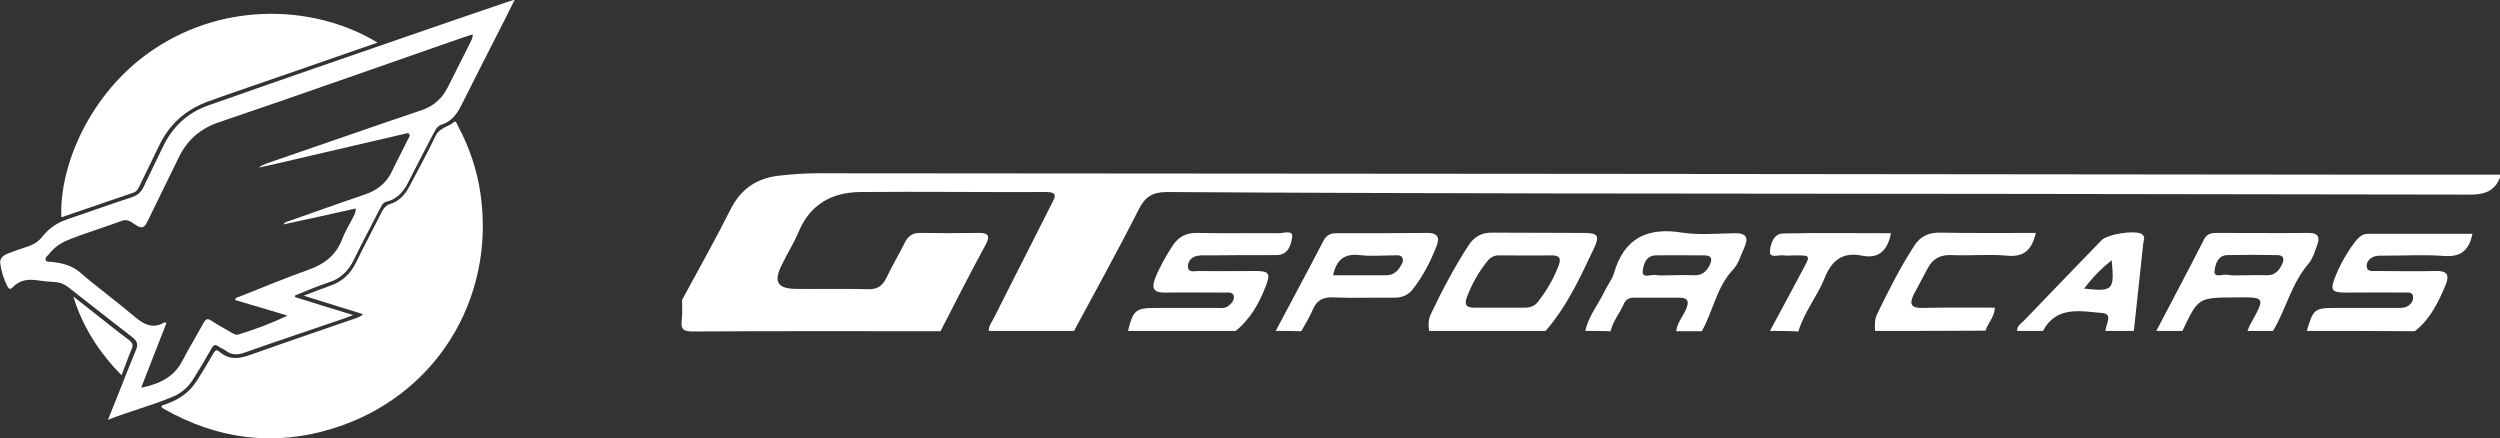 <?xml version="1.0" encoding="utf-8"?>
<!-- Generator: Adobe Illustrator 27.9.6, SVG Export Plug-In . SVG Version: 9.03 Build 54986)  -->
<svg version="1.1" id="Ebene_1" xmlns="http://www.w3.org/2000/svg" xmlns:xlink="http://www.w3.org/1999/xlink" x="0px" y="0px"
	 viewBox="0 0 880.1 154.2" style="enable-background:new 0 0 880.1 154.2;" xml:space="preserve">
<rect x="0" y="0" width="880.1" height="154.2" fill="#333333" stroke="none"/>
<style type="text/css">
	.st0{fill:#FFFFFF;}
</style>
<g>
	<g>
		<path class="st0" d="M880.1,62.5c-2.4,6.1-7.4,6.1-12.9,6c-106.3-0.2-212.6-0.3-318.9-0.4c-45.8-0.1-91.6-0.2-137.5-0.5
			c-5.1,0-7.7,1.7-9.9,6.1c-7.3,14.4-15.1,28.5-22.8,42.8c-10,0-20,0-30,0c-0.1-1.8,1.1-3.1,1.8-4.6c6.8-13.4,13.5-26.7,20.3-40.1
			c1.2-2.3,2.4-4.2-1.9-4.2c-21.8,0.1-43.6-0.2-65.4,0c-9.9,0.1-17.6,4.2-21.7,13.9c-1.7,4.1-4.2,8-6.1,12c-2.8,5.7-1.4,8.1,5,8.2
			c8.5,0.1,17-0.1,25.5,0.1c3.4,0.1,5.1-1.2,6.5-4.1c2-4.2,4.4-8.2,6.5-12.4c1.2-2.4,2.9-3.4,5.5-3.3c6.7,0.1,13.3,0.1,20,0
			c3.7-0.1,4.8,0.8,2.7,4.5c-5.4,9.9-10.5,20-15.7,30.1c-29,0-58-0.1-87.1,0.1c-3.5,0-4.4-0.8-4-4.1c0.3-2.3,0.1-4.6,0.1-7
			c5.8-10.7,11.7-21.2,17.2-32.1c3.7-7.3,9.5-10.9,17.3-11.7c4.5-0.5,9-0.8,13.5-0.8c185.2,0.1,370.4,0.3,555.6,0.5
			c12.2,0,24.3,0,36.5,0C880.1,61.8,880.1,62.1,880.1,62.5z"/>
		<path class="st0" d="M503.1,116.5c-0.3-2-0.3-4,0.6-5.9c4-8.4,8.3-16.6,13.4-24.4c2-3,4.7-4.4,8.4-4.3c10.6,0.1,21.3,0,31.9,0.1
			c5.1,0,5.9,0.9,3.7,5.5c-4.8,10.2-9.5,20.4-17,29C530.5,116.5,516.8,116.5,503.1,116.5z M527.9,108.3c3,0,6,0,9,0
			c1.8,0,3.2-0.5,4.4-1.9c3.1-3.9,5.6-8.2,7.4-12.9c1-2.7,0.2-3.6-2.5-3.6c-6.2,0.1-12.3,0-18.5,0c-1.6,0-2.9,0.6-3.9,1.8
			c-3.2,3.9-5.6,8.2-7.4,12.9c-0.9,2.4-0.4,3.8,2.6,3.7C521.9,108.3,524.9,108.3,527.9,108.3z"/>
		<path class="st0" d="M397.1,116.5c1.8-7.3,2.7-8.1,9.8-8.1c7.2,0,14.3,0,21.5,0c1.5,0,3,0.3,4.3-0.9c1-0.9,2-2,1.6-3.4
			c-0.4-1.4-1.9-1.1-3-1.1c-7,0-14-0.1-21,0c-4.1,0.1-5.1-1.4-3.6-5.1c1.6-4.1,3.8-7.8,6.1-11.4c2.1-3.2,4.9-4.6,8.8-4.5
			c9.5,0.2,19,0,28.5,0.1c1.7,0,5.1-1.2,4.8,1.2c-0.3,2.5-1.2,6.5-5.5,6.5c-8,0-16,0-24,0.1c-1.2,0-2.3-0.1-3.5,0.1
			c-2.3,0.3-3.8,1.8-3.7,4c0.2,2.1,2.3,1.4,3.7,1.4c6.7,0.1,13.3,0,20,0c4.9,0,5.5,0.8,3.6,5.6c-2.3,5.9-5.4,11.4-10.5,15.5
			C422.5,116.5,409.8,116.5,397.1,116.5z"/>
		<path class="st0" d="M812.1,116.5c2.2-7.6,2.7-8.1,10-8.1c7,0,14,0,21,0c1.2,0,2.4,0.1,3.5-0.2c1.7-0.5,3-1.9,2.9-3.6
			c-0.1-2.2-2.2-1.5-3.5-1.6c-6.7-0.1-13.3,0-20,0c-5.3,0-5.8-0.8-3.8-5.8c1.7-4.2,3.9-8.1,6.6-11.7c1.2-1.6,2.6-3.2,4.8-3.2
			c12.3,0,24.5,0,36.8,0c-1.2,6-4.3,8.3-10.2,7.8c-6.8-0.5-13.6-0.1-20.5-0.1c-1.3,0-2.7-0.1-3.9,0.3c-1.7,0.6-2.9,2.1-2.6,3.8
			c0.3,1.6,2.1,1.3,3.4,1.3c7,0,14,0.2,21,0c4-0.1,4.7,1.5,3.4,4.8c-2.6,6.2-5.4,12.1-10.9,16.4
			C837.5,116.5,824.8,116.5,812.1,116.5z"/>
		<path class="st0" d="M558.1,116.5c1.1-5.3,4.7-9.5,6.9-14.2c1-2.1,2.6-4,3.2-6.2c3.6-12.3,11.7-16.2,24-14.2
			c6,0.9,12.3,0.3,18.5,0.2c4.3-0.1,4.9,1.8,3.3,5.2c-1.2,2.6-2,5.6-3.8,7.5c-5.9,6.2-7.1,14.7-11.1,21.8c-3,0-6,0-9,0
			c0.3-2.9,2.3-5.1,3.4-7.6c1.1-2.5,1.1-4.2-2.3-4.2c-5.3,0-10.6,0-15.9,0c-1.7,0-2.9,0.5-3.6,2.1c-1.4,3.3-3.9,6.1-4.7,9.7
			C564.1,116.5,561.1,116.5,558.1,116.5z M588.6,96.9C588.6,96.9,588.6,96.9,588.6,96.9c2.6-0.1,5.3-0.1,7.9,0
			c2.5,0.1,4.1-1.2,5.2-3.2c1.1-2.1,1.3-3.9-2-3.8c-5.6,0-11.3-0.1-16.9,0c-3.5,0.1-4.3,3.5-4.5,5.6c-0.2,2.6,2.8,1.1,4.3,1.3
			C584.6,97.1,586.6,96.9,588.6,96.9z"/>
		<path class="st0" d="M759.1,116.5c5.6-10.7,11.3-21.4,16.8-32.2c1-2,2.5-2.3,4.5-2.3c10.8,0,21.6,0.1,32.4,0
			c3.6,0,3.9,1.8,2.9,4.4c-0.8,2.2-1.5,4.6-2.9,6.3c-6.1,7-8,16.1-12.6,23.8c-3,0-6,0-9,0c0.4-0.9,0.7-1.9,1.2-2.7
			c5.3-9.4,4.9-9.2-5.6-9.1c-12.9,0.1-12.9,0-18.5,11.8C765.1,116.5,762.1,116.5,759.1,116.5z M789.9,96.9c2.7,0,5.3-0.1,8,0
			c2.7,0.1,4.3-1.4,5.4-3.7c0.9-1.8,0.9-3.4-1.7-3.4c-5.8-0.1-11.7-0.1-17.5,0c-3.5,0.1-4.3,3.6-4.5,5.7c-0.2,2.4,2.8,1,4.3,1.2
			C785.8,97.1,787.9,96.9,789.9,96.9z"/>
		<path class="st0" d="M449.1,116.5c5.6-10.6,11.3-21.1,16.8-31.7c1.1-2.1,2.5-2.7,4.7-2.7c10.6,0,21.3,0,31.9-0.1
			c3.7,0,4.4,1.7,3.2,4.7c-2.1,5.4-4.8,10.6-8.4,15.2c-1.7,2.1-3.8,2.9-6.5,2.9c-7.1-0.1-14.3,0.2-21.4-0.1c-3.7-0.2-5.9,1-7.3,4.4
			c-1.1,2.6-2.6,5-4,7.5C455.1,116.5,452.1,116.5,449.1,116.5z M469.3,96.9c6.5,0,12.6,0,18.7,0c2,0,3.5-0.9,4.6-2.5
			c0.7-1.1,1.7-2.3,1.1-3.6c-0.6-1.2-2-0.9-3.1-0.9c-4,0-8,0.4-11.9-0.1C473.4,89.2,470.5,91.3,469.3,96.9z"/>
		<path class="st0" d="M660.1,116.5c-0.1-2-0.2-4,0.7-5.9c4-8.2,8.1-16.4,13.1-24.1c2.2-3.4,5.2-4.7,9.2-4.6
			c11.1,0.2,22.2,0.1,33.6,0.1c-1.4,5.9-4.1,8.6-10.1,8c-6.4-0.6-13,0.1-19.5-0.2c-4.1-0.2-6.7,1.3-8.5,4.7
			c-1.6,3.1-3.3,6.1-4.9,9.2c-1.7,3.4-0.8,4.8,3.1,4.7c8.4-0.2,16.9-0.1,25.5-0.1c-0.2,3.4-2.5,5.4-3.3,8.1
			C686.1,116.5,673.1,116.5,660.1,116.5z"/>
		<path class="st0" d="M710.1,116.5c-0.1-1.8,1.4-2.6,2.4-3.6c9.1-9.5,18.2-18.9,27.3-28.3c2.1-2.2,11.5-3.6,14-2.3
			c1.7,0.9,0.8,2.3,0.7,3.5c-1.1,10.2-2.2,20.5-3.3,30.7c-3.3,0-6.7,0-10,0c0.1-2.3,2.8-6-1.1-6.3c-7.5-0.6-16.1-2.7-20.9,6.3
			C716.1,116.5,713.1,116.5,710.1,116.5z M733.7,101.6c10.2,1.1,10.7,0.6,9.7-10C739.8,94.5,736.7,97.6,733.7,101.6z"/>
		<path class="st0" d="M623.1,116.5c3.9-7.3,7.9-14.6,11.8-22c2.5-4.6,2.4-4.6-3-4.6c-1.3,0-2.7,0.2-4,0c-1.7-0.3-5,1.2-4.8-1.4
			c0.1-2.3,1.2-6.3,4.6-6.3c12.6-0.3,25.2-0.1,38-0.1c-1.2,6.1-4.3,9.1-10.2,7.9c-6.9-1.4-10.7,1.7-13.2,8
			c-2.6,6.4-7.2,11.9-9.2,18.7C629.8,116.5,626.5,116.5,623.1,116.5z"/>
	</g>
	<g>
		<path class="st0" d="M56.9,142.8c0.6-0.2,1.3-0.5,2-0.7c4.4-1.6,8-4.2,10.5-8.2c1.9-3.1,3.8-6.1,5.6-9.3c0.6-1,1.1-1.8,2.2-0.8
			c3.9,3.4,7.8,2.3,12.1,0.7c12.1-4.3,24.2-8.4,36.3-12.6c0.7-0.2,1.4-0.5,2.2-1.3c-6.8-2.1-13.5-4.2-20.9-6.5
			c3.5-1.3,6.4-2.5,9.3-3.5c4.2-1.4,7.1-4.1,9.1-8.1c2.9-6,6.1-11.9,9.1-17.9c0.7-1.3,1.4-2.3,3-2.8c3.2-1,5.3-3.4,6.8-6.3
			c3.1-5.9,6.3-11.7,9.1-17.6c1.4-3,4.6-3.2,6.6-5c0.6-0.5,1,0.8,1.3,1.4c4.1,7.6,6.8,15.7,8,24.2c5.2,37.2-16.2,71.4-52.2,82.4
			c-20.7,6.4-40.6,3.7-59.4-7c-0.3-0.2-0.5-0.4-0.8-0.6C57,143.2,57,143.1,56.9,142.8z"/>
		<path class="st0" d="M103.9,104.6c6.6,2.1,13.2,4.1,20.4,6.3c-1.5,0.6-2.4,1-3.4,1.3c-11.6,4-23.2,7.8-34.7,11.9
			c-2.5,0.9-4.6,1-6.8-0.7c-0.8-0.6-1.8-0.9-2.6-1.5c-1.1-0.8-1.7-0.4-2.3,0.7c-2,3.6-4.1,7.1-6.3,10.6c-1.7,2.8-4,5-7,6.3
			c-7.4,3.2-15.2,5.1-23.2,8.3c1.1-2.8,2-5,2.9-7.2c2.3-5.8,4.6-11.7,7-17.5c0.8-1.8,0.4-3-1.2-4.3c-7.5-5.8-14.9-11.6-22.4-17.5
			c-1.5-1.2-3.1-1.9-5-2c-2-0.1-4-0.3-6-0.6c-3.3-0.5-6.3-0.2-8.8,2.4c-0.9,1-1.5,0.6-2-0.5c-1.2-2.4-2-5-2.4-7.7
			c-0.3-1.9,1-3,2.6-3.6c2.4-1,4.9-1.8,7.3-2.6c2-0.7,3.6-1.7,4.9-3.4c2.3-2.9,5.2-4.9,8.8-6.1c7.6-2.6,15.2-5.3,22.8-7.8
			c2-0.7,3.2-1.8,4.1-3.7c2.3-4.9,4.7-9.7,7-14.5c3.3-6.7,8.5-11.5,15.5-14c23.5-8.3,47-16.4,70.5-24.5c11.6-4,23.1-8,34.7-11.9
			c0.8-0.3,1.5-0.5,2.9-0.9c-1.4,2.8-2.6,5.2-3.8,7.6c-5,9.8-10,19.6-14.9,29.4c-1.6,3.2-3.5,5.9-7.1,7c-1.5,0.5-2.1,1.8-2.8,3.1
			c-3,5.8-6.1,11.6-9,17.4c-1.6,3.2-3.9,5.7-7.5,6.6c-1.3,0.3-1.7,1.3-2.2,2.2c-3.1,6.1-6.4,12.2-9.4,18.4c-1.9,3.8-4.6,6.5-8.7,7.8
			c-4,1.3-7.9,3-11.9,4.6C103.8,104.2,103.8,104.4,103.9,104.6z M82.7,105.6c0.4-1,1.1-1,1.7-1.2c8-3.2,16-6.5,24.1-9.4
			c5.7-2,9.8-5.1,12-10.9c0.9-2.5,2.4-4.8,3.6-7.2c0.5-1,1.2-2,1.1-3.5c-8.5,1.9-16.9,3.8-25.4,5.6c0.5-0.9,1.4-1,2-1.2
			c8.8-3.1,17.7-6.3,26.6-9.3c4.4-1.5,7.6-4,9.6-8.2c1.8-3.8,3.8-7.5,5.6-11.2c0.3-0.6,1-1.4,0.4-2c-0.5-0.5-1.3,0-1.9,0.1
			c-12.9,3-25.8,6-38.7,9c-4.1,1-8.2,1.9-12.3,2.8c0.9-0.8,1.9-1.1,2.9-1.5c18.1-6.2,36.3-12.6,54.4-18.7c4.4-1.5,7.3-4.2,9.3-8.2
			c2.6-5.2,5.2-10.3,7.8-15.5c0.4-0.9,1-1.7,0.9-3c-1.4,0.5-2.6,0.8-3.7,1.2c-28.5,9.9-56.9,20-85.5,29.7
			c-6.9,2.3-11.5,6.5-14.5,12.9c-3.5,7.3-7.2,14.6-10.7,21.9c-1.1,2.3-2,2.9-4.2,1.4c-1.4-0.9-2.8-2.2-4.8-1.5
			C36.6,80.1,30,82,23.7,84.6c-2.6,1.1-4.8,2.7-6.5,4.9c-0.5,0.6-1.5,1.2-1.1,2.1c0.3,0.7,1.3,0.5,2.1,0.6c3.7,0.4,7.1,1.2,10.1,3.8
			c6,5.2,12.5,9.9,18.5,15c3.4,2.9,6.7,5.1,11.1,2.5c0.1-0.1,0.3,0.1,0.7,0.2c-2.9,7.5-5.9,15-8.9,22.8c6.3-1.3,11.4-3.6,14.4-9.3
			c2.4-4.6,5.1-9,7.6-13.6c0.7-1.3,1.4-1.6,2.7-0.7c2.3,1.5,4.7,2.8,7.1,4.2c0.7,0.4,1.5,0.9,2.3,0.7c5.9-1.8,11.6-3.9,17.4-6.7
			C95.1,109.3,88.9,107.4,82.7,105.6z"/>
		<path class="st0" d="M132.9,15c-11,3.8-21.7,7.5-32.3,11.2c-9.1,3.2-18.2,6.2-27.3,9.5c-8,2.9-13.9,8.2-17.5,16
			c-2.2,4.6-4.5,9.2-6.7,13.8c-0.5,1-0.9,1.9-2.1,2.3c-8.5,2.9-16.9,5.8-25.4,8.7c-0.8-18,10-44.1,32.6-59.2
			C80.2,0,111.9,2.2,132.9,15z"/>
		<path class="st0" d="M42.8,132.1c-8-8.1-13.7-17.1-17-27.7c1.8,1.4,3.6,2.8,5.4,4.2c4.7,3.7,9.4,7.5,14.2,11.1
			c1.3,1,1.6,1.8,0.9,3.3C45.1,125.8,44.1,128.7,42.8,132.1z"/>
	</g>
</g>
</svg>

